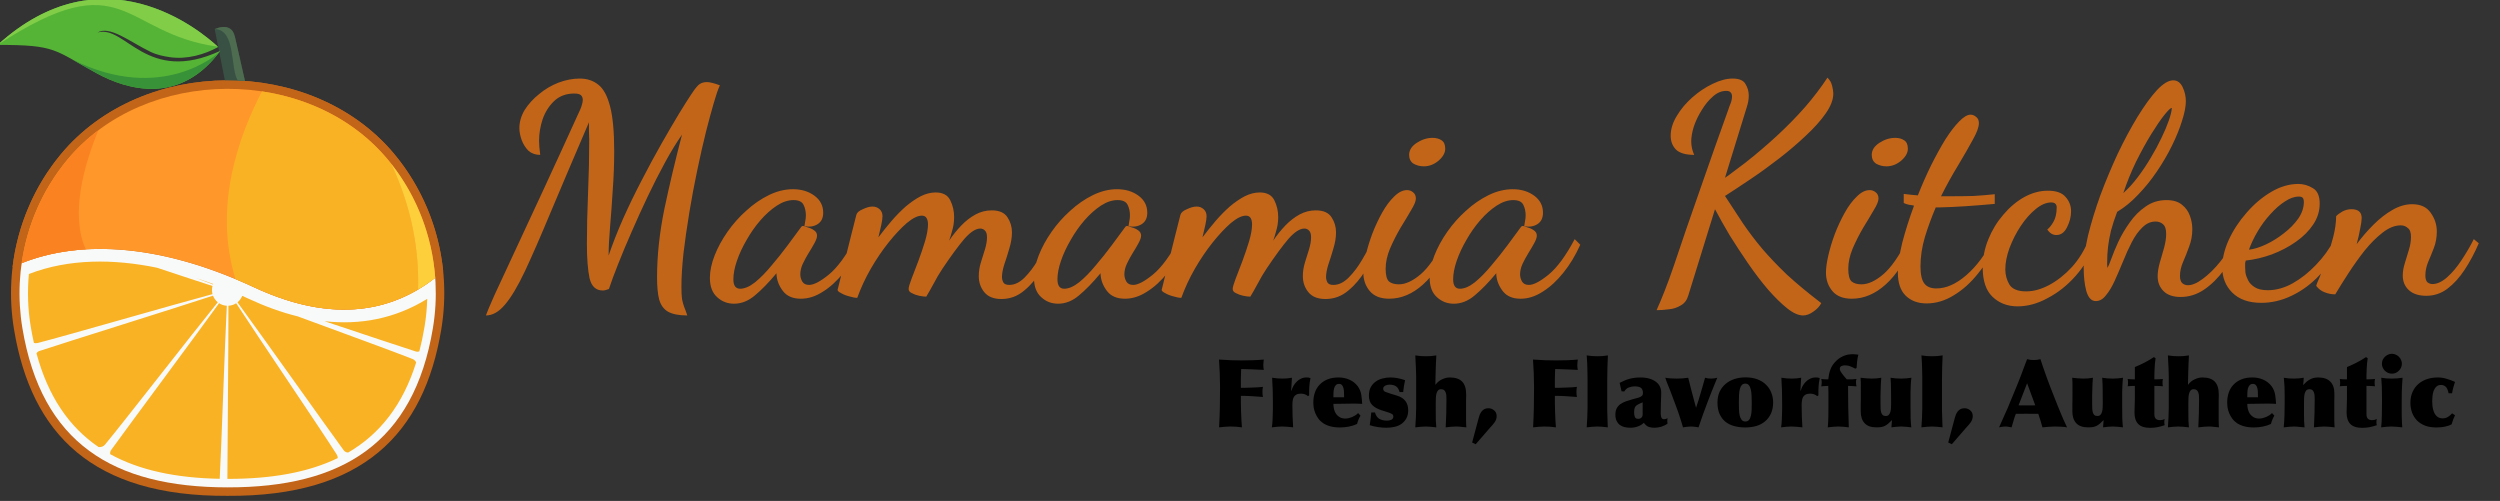 <?xml version="1.0" encoding="UTF-8"?>
<svg width="349.36" height="70" version="1.1" viewBox="0 0 349.36 70" xmlns="http://www.w3.org/2000/svg">
 <rect x="0" y="0" width="349.36" height="70" fill="#333333" stroke="none"/>
 <g transform="matrix(.057 0 0 .057 -42.693 -16.886)">
  <g transform="matrix(.406 0 0 .406 473.82 93.315)" fill-rule="evenodd">
   <path d="m2053.7 3494c812.72 4.465 1183.9-371.92 1288.9-1005.6 65.609-396.11-52.051-782.02-287.13-1062-496.55-591.32-1519.7-587.82-2011.9 7.098-231.14 279.35-346.27 662.08-281.21 1054.9 104.95 633.66 476.15 1010 1288.9 1005.6h2.5" fill="#c26519"/>
   <path d="m2053.8 3442.8c689.9 0.703 1123-266.35 1238.3-962.78 60.18-363.32-38.59-738.18-275.83-1020.7-475.98-566.82-1461.4-563.54-1933.3 6.809-233.22 281.88-329.83 653.57-270.15 1013.9 115.38 696.58 549.05 962.07 1238.4 962.78h2.5" fill="#f8faf9"/>
   <path d="m1974.2 675.41 67.191 338.79c24.398 123.03 129.3 34.762 129.3 34.762l-74.078-326.29c-12.172-53.582-51.27-76.293-122.41-47.262" fill="#395144"/>
   <path d="m3353.9 2137.6c-26.832-267.12-133.86-515.17-298.5-711.23-496.55-591.32-1519.7-587.82-2011.9 7.098-156.29 188.89-259.52 425.06-289.89 679.63 309.15-146.84 804.18-183.29 1459 121.69 530.41 247.01 896.3 118.19 1141.2-97.191" fill="#c26519"/>
   <path d="m3305.9 2177.5c-19.059-261.47-118.17-513.93-289.65-718.14-475.98-566.82-1461.4-563.54-1933.3 6.809-148.8 179.85-241.98 396.26-274.45 622.95 311.45-125.81 786.79-141.77 1404.2 145.76 496.81 231.36 849.26 132.98 1093.2-57.379" fill="#ff972a"/>
   <path d="m1195.7 2005.6c-96.871-213.88-7.07-517.71 75.969-719.13-69.02 51.832-132.5 111.7-188.69 179.61-148.8 179.85-241.98 396.26-274.45 622.95 109.22-44.098 238.57-74.688 387.16-83.43" fill="#fa8221"/>
   <path d="m1995.3 783.9c-106.69-99.5-694.75-591.77-1331.9-12.777 356.24-0.832 339.83 30.418 598.56 171.33 186.3 101.47 503.26 192.64 745.83-135.49-447.63 207.02-572.09-159.98-741.15-110.67 73.488-44.57 197.97 57.812 320.14 116.54 39.391 18.941 78.559 26.473 115.69 32.051 104.6 15.723 212.16-16.891 292.81-60.98" fill="#55b436"/>
   <path d="m2259.4 1051.6c-138.65 268.11-294.93 691.61-160.05 1133.2 37.25 15.562 75 32.172 113.35 50.031 430.37 200.42 752.46 153.42 989.5 13.52 6.949-229.15-34.398-486.18-161.93-759.53-7.84-9.938-15.84-19.777-24.008-29.508-191.85-228.47-466.47-364.31-756.86-407.74" fill="#f9b224"/>
   <path d="m3040.3 1488.8c127.52 273.35 168.86 530.38 161.92 759.53 36.59-21.598 71.09-45.449 103.71-70.898-18.148-249.01-108.91-489.85-265.63-688.63" fill="#fdcf3b"/>
   <path d="m1974.2 675.41c129.77 2.609 92.398 235.89 139.7 310.99 14.402 0.602 28.781 1.422 43.141 2.441l-60.43-266.17c-12.172-53.582-51.27-76.293-122.41-47.262" fill="#4e6c50"/>
   <path d="m663.42 771.12c772.95-506.23 746.08-69.551 1329.5 10.539-112.84-104.37-696.98-585.32-1329.5-10.539" fill="#82cd48"/>
   <path d="m2001.7 815.04c-6.82 6.289-345.03 314.59-885.05 45.191 38.84 22.02 84.461 49.09 145.3 82.219 176.41 96.082 469.97 182.93 706.6-86.711 19.402-23.887 31.613-38.887 33.152-40.699" fill="#389238"/>
   <path d="m898.04 2633.3c70.566 261.68 197.36 445.13 374.86 565.96 15.871 1.746 29.352-2.84 39.531-15.148 111.98-135.33 524.56-666.43 680.43-858.98-12.828-10.41-22.879-24.109-28.879-39.809-235.19 77.398-877.87 277.67-1047.8 333.82-8.02 2.648-14.008 7.469-18.156 14.156zm1739.1-193.91c228.52 76.289 458.18 153.19 550.58 182.7 7.773 2.481 15.184 2.219 22.242-0.48 12.379-47.441 22.93-97.402 31.641-149.98 9.207-55.59 14.527-111.46 16.059-167.22-196.52 121.36-407.05 158.65-620.52 134.98zm-776.91-260.97c39.73 14.852 74.91 28.121 103.81 39.211 0.391-1 0.793-2 1.211-2.988-34.531-12.742-69.57-24.852-105.02-36.223zm-954.62 392.63c170.14-43.656 816.06-230.82 1055.4-294.99-2.09-7.809-3.199-16.012-3.199-24.48 0-8.551 1.141-16.828 3.262-24.699-78.172-25.07-200.52-65.551-335.37-110.44-260.56-53.559-530.48-55.82-773.43 37.902-9.965 104.95-6.469 211.64 11.031 317.29 5.648 34.121 12.082 67.141 19.281 99.07 7.168 2.258 14.855 2.461 23.066 0.348zm1206.2-245.78c146.29 199.75 535.37 749.12 641.28 893.37 6.649 9.055 15.828 13.504 27.039 13.996 191.45-111.74 330.27-287.69 410.66-544.21-4.5-9.691-11.98-16.93-22.828-21.223-108.54-43-424.42-158.26-691.98-256.79-98.91-24.359-197.85-60.461-295.73-106.04-13.121-6.121-26.379-12.16-39.742-18.148-6.059 15.387-16.039 28.816-28.699 39.039zm-54.66 20.848c0.859 227.06-5.918 812-6.348 1045.5h2.957c260.02 0.266 482.62-37.688 663.66-125.55 0.019-7.68-2.168-15.207-6.809-22.52-94.102-148.32-471.7-704.8-606.67-912.55-13.578 8.84-29.59 14.289-46.789 15.129zm-56.48-15.258c-144.77 200.86-547.02 740.65-651.48 885.95-5.66 7.883-7.469 16.504-5.93 25.68 178.17 98.387 400.14 143.67 661.36 148.65 11.598-228.06 30.887-816.98 42.797-1045-17.199-0.891-33.188-6.379-46.75-15.25" fill="#f9b224"/>
  </g>
  <path d="m1940.3 1069.6q3.598-10.795 20.87-49.657 17.992-38.142 47.498-102.19 30.226-64.77 71.247-153.29t91.398-199.35q2.879-5.757 4.318-12.234 2.159-6.477 2.159-11.515 0-7.197-4.318-11.515t-16.552-4.318q-30.226 0-49.657 18.711-18.711 17.992-28.067 44.62-8.636 26.628-8.636 52.536 0 6.477 0.72 15.113 0.72 8.636 2.159 19.431-17.272 0-28.787-10.075-10.795-10.795-16.552-25.908-5.757-15.833-5.757-29.506 0-23.029 12.954-44.62 13.674-21.59 35.264-38.862 21.59-17.992 47.498-28.067 26.628-10.075 52.536-10.075 26.628 0 45.339 15.113 18.711 14.393 28.787 53.256 10.075 38.143 10.075 110.11 0 46.779-3.598 94.996-2.879 47.498-6.477 89.239-3.598 41.741-3.598 71.247 14.393-42.461 35.264-89.959 21.59-48.218 46.059-94.996 24.469-47.498 48.218-89.239 23.749-41.741 42.46-72.687 19.431-31.665 29.506-46.779 10.075-15.833 17.992-23.749t21.59-7.916q10.075 0 31.666 7.916-6.477 13.674-15.113 43.9-8.636 29.506-18.711 69.088-10.795 43.18-21.59 94.996-10.795 51.097-19.431 103.63t-14.393 100.03q-5.038 46.779-5.038 82.762 0 18.711 1.439 29.506 2.159 10.795 5.038 18.712 3.598 8.636 7.916 21.59-30.946 0-47.498-9.356-15.833-9.356-21.59-30.226-5.038-20.151-5.038-53.975 0-79.883 17.992-167.68 18.711-88.519 43.18-182.08-20.151 28.787-41.741 68.369t-42.46 83.482q-20.87 43.9-39.582 87.08-18.711 42.461-33.105 79.164-14.393 35.984-22.31 60.452-6.477 2.159-9.356 2.879-2.159 0.72-5.757 0.72-25.188 0-32.385-30.226-6.477-30.946-6.477-84.201 0-28.067 0.72-59.733 0.72-32.385 2.159-65.49 1.439-33.824 2.159-66.929 0.72-33.105 0.72-63.331 0-10.795-0.72-21.59 0-10.795 0-20.87-54.695 127.38-92.838 218.06-37.423 89.959-64.051 146.81-26.628 56.134-48.938 82.042-22.31 26.628-46.779 26.628zm608.12-28.787q-23.749 0-41.021-15.833-17.992-15.833-17.992-47.498 0-25.188 11.515-54.695t31.666-58.293q20.151-28.787 46.059-51.816 25.908-23.749 55.415-38.143 29.506-14.393 59.013-14.393 30.946 0 52.536 15.833t21.59 41.741q0 19.431-13.674 28.067-13.674 8.636-32.385 5.038 1.439-6.477 2.159-12.954 1.439-6.477 1.439-13.674 0-14.393-5.757-25.908-5.757-11.515-24.469-11.515-20.151 0-41.021 13.674-20.87 13.674-40.302 35.984-18.711 21.59-33.824 48.218-15.113 25.908-23.749 51.097-8.636 25.188-8.636 45.339 0 23.029 16.552 23.029t36.703-15.833q20.151-16.552 40.302-41.021 20.87-24.469 39.582-49.657 18.712-25.908 32.385-43.9 2.159-3.598 5.757-3.598 2.879 0.72 10.795 3.598 8.636 2.159 15.833 7.197t7.197 12.954q0 7.197-6.477 18.711-5.757 10.795-14.393 24.469-7.916 12.954-14.393 26.628-5.757 12.954-5.757 25.188 0 9.356 5.038 17.992 5.038 7.916 16.552 7.916 17.272 0 48.218-25.188 31.666-25.908 64.051-87.08l13.674 13.674q-17.272 38.862-41.741 69.088-23.749 29.506-50.377 46.059-26.628 17.272-53.975 17.272-29.506 0-43.9-18.711-14.393-18.711-15.833-40.302 0-1.439 0-2.159t0-1.439q-28.787 34.544-53.256 54.695-23.749 20.151-51.097 20.151zm655.62-11.515q-28.067 0-41.741-16.552-13.674-16.552-13.674-39.582 0-16.552 5.038-33.105t10.075-32.385q5.038-16.552 5.038-29.506 0-12.234-5.038-16.552-4.318-5.038-11.515-5.038-16.552 0-38.862 25.188-21.59 25.188-53.975 73.406-11.515 17.272-21.59 36.703-10.075 18.711-17.992 31.665-6.477 0-17.272-2.159-10.075-2.159-17.992-6.477-7.916-3.598-7.916-10.075 0-6.477 7.197-25.188t16.552-43.18q9.356-25.188 16.552-48.938 7.197-24.469 7.197-41.021 0-10.075-3.598-15.833-3.598-5.757-11.515-5.757-15.113 0-36.703 17.992-20.87 17.992-44.62 47.498-23.029 28.787-43.9 64.77-20.151 35.264-33.105 71.247-7.916 0-19.431-3.598-11.515-2.879-20.151-7.916-8.636-4.318-8.636-7.916 0-0.72 5.038-20.151 5.038-20.151 12.234-49.657t15.113-60.452 13.674-53.975q2.159-7.916 15.833-13.674 13.674-6.477 23.749-6.477t17.272 6.477 7.197 17.272q0 7.197-2.879 20.87t-7.197 30.946q15.113-20.151 31.666-39.582 17.272-20.151 35.264-35.984 18.711-15.833 36.703-25.188 18.711-9.356 36.703-9.356 26.628 0 35.984 19.431 9.356 18.711 9.356 41.021 0 9.356-1.439 18.711-1.439 8.636-4.318 17.992-2.159 8.636-6.477 20.87 13.674-20.151 29.506-36.703 16.552-17.272 35.264-27.347 18.712-10.075 39.582-10.075 28.067 0 38.862 17.272 10.795 16.552 10.795 36.703 0 18.711-6.477 39.582-5.757 20.151-12.234 38.862-5.757 17.992-5.757 30.946 0 7.197 3.598 13.674 3.598 5.757 14.393 5.757 19.431 0 37.423-17.992 17.992-17.992 33.105-43.9 15.833-26.628 26.628-50.377l12.234 15.113q-11.515 29.506-30.226 60.452-17.992 30.226-42.46 50.377-24.469 20.87-56.134 20.87zm138.9 11.515q-23.749 0-41.021-15.833-17.992-15.833-17.992-47.498 0-25.188 11.515-54.695 11.515-29.506 31.665-58.293 20.151-28.787 46.059-51.816 25.908-23.749 55.415-38.143t59.013-14.393q30.946 0 52.536 15.833 21.59 15.833 21.59 41.741 0 19.431-13.674 28.067t-32.385 5.038q1.439-6.477 2.159-12.954 1.439-6.477 1.439-13.674 0-14.393-5.757-25.908-5.757-11.515-24.469-11.515-20.151 0-41.021 13.674t-40.302 35.984q-18.711 21.59-33.824 48.218-15.113 25.908-23.749 51.097-8.636 25.188-8.636 45.339 0 23.029 16.552 23.029 16.552 0 36.703-15.833 20.151-16.552 40.302-41.021 20.87-24.469 39.582-49.657 18.711-25.908 32.385-43.9 2.159-3.598 5.757-3.598 2.879 0.72 10.795 3.598 8.636 2.159 15.833 7.197t7.197 12.954q0 7.197-6.477 18.711-5.757 10.795-14.393 24.469-7.916 12.954-14.393 26.628-5.757 12.954-5.757 25.188 0 9.356 5.038 17.992 5.038 7.916 16.552 7.916 17.272 0 48.218-25.188 31.666-25.908 64.051-87.08l13.674 13.674q-17.272 38.862-41.741 69.088-23.749 29.506-50.377 46.059-26.628 17.272-53.975 17.272-29.506 0-43.9-18.711-14.393-18.711-15.833-40.302 0-1.439 0-2.159t0-1.439q-28.787 34.544-53.256 54.695-23.749 20.151-51.096 20.151zm655.62-11.515q-28.067 0-41.741-16.552-13.674-16.552-13.674-39.582 0-16.552 5.038-33.105 5.038-16.552 10.075-32.385 5.038-16.552 5.038-29.506 0-12.234-5.038-16.552-4.318-5.038-11.515-5.038-16.552 0-38.862 25.188-21.59 25.188-53.975 73.406-11.515 17.272-21.59 36.703-10.075 18.711-17.992 31.665-6.477 0-17.272-2.159-10.075-2.159-17.992-6.477-7.916-3.598-7.916-10.075 0-6.477 7.197-25.188t16.552-43.18q9.356-25.188 16.552-48.938 7.197-24.469 7.197-41.021 0-10.075-3.598-15.833-3.598-5.757-11.515-5.757-15.113 0-36.703 17.992-20.87 17.992-44.62 47.498-23.03 28.787-43.9 64.77-20.151 35.264-33.105 71.247-7.916 0-19.431-3.598-11.515-2.879-20.151-7.916-8.636-4.318-8.636-7.916 0-0.72 5.038-20.151 5.038-20.151 12.234-49.657t15.113-60.452q7.916-30.946 13.674-53.975 2.159-7.916 15.833-13.674 13.674-6.477 23.749-6.477t17.272 6.477 7.197 17.272q0 7.197-2.879 20.87t-7.197 30.946q15.113-20.151 31.666-39.582 17.272-20.151 35.264-35.984 18.712-15.833 36.703-25.188 18.711-9.356 36.703-9.356 26.628 0 35.984 19.431 9.356 18.711 9.356 41.021 0 9.356-1.439 18.711-1.439 8.636-4.318 17.992-2.159 8.636-6.477 20.87 13.674-20.151 29.506-36.703 16.552-17.272 35.264-27.347t39.582-10.075q28.067 0 38.862 17.272 10.795 16.552 10.795 36.703 0 18.711-6.477 39.582-5.757 20.151-12.234 38.862-5.757 17.992-5.757 30.946 0 7.197 3.598 13.674 3.598 5.757 14.393 5.757 19.431 0 37.423-17.992 17.992-17.992 33.105-43.9 15.833-26.628 26.628-50.377l12.234 15.113q-11.515 29.506-30.226 60.452-17.992 30.226-42.46 50.377-24.469 20.87-56.134 20.87zm156.17-0.72q-31.666 0-47.498-18.711-15.833-18.711-15.833-45.339 0-16.552 5.757-41.741 5.757-25.188 15.833-52.536 10.795-28.067 24.469-52.536t29.506-39.582q15.833-15.833 31.665-15.833 8.636 0 15.113 5.757 6.477 5.038 6.477 15.113 0 9.356-11.515 28.067-10.795 18.711-25.908 43.18-14.393 24.469-25.908 51.097-10.795 25.908-10.795 49.657 0 23.029 7.916 30.946 8.636 7.197 24.469 7.197 24.469 0 53.256-24.469t59.733-85.641l10.795 11.515q-25.188 63.331-64.051 98.595-38.862 35.264-83.482 35.264zm84.921-324.57q-13.674 0-25.188-6.477-10.795-7.197-10.795-21.59 0-17.272 18.712-29.506 18.711-12.234 38.862-12.234 12.954 0 21.59 5.757 9.356 5.757 9.356 20.87t-16.552 29.506q-16.552 13.674-35.984 13.674zm73.406 336.81q-23.749 0-41.021-15.833-17.992-15.833-17.992-47.498 0-25.188 11.515-54.695t31.666-58.293q20.151-28.787 46.059-51.816 25.908-23.749 55.414-38.143 29.506-14.393 59.013-14.393 30.946 0 52.536 15.833t21.59 41.741q0 19.431-13.674 28.067-13.674 8.636-32.385 5.038 1.439-6.477 2.159-12.954 1.439-6.477 1.439-13.674 0-14.393-5.757-25.908t-24.469-11.515q-20.151 0-41.021 13.674-20.87 13.674-40.302 35.984-18.711 21.59-33.824 48.218-15.113 25.908-23.749 51.097-8.636 25.188-8.636 45.339 0 23.029 16.552 23.029t36.703-15.833q20.151-16.552 40.302-41.021 20.87-24.469 39.582-49.657 18.711-25.908 32.385-43.9 2.159-3.598 5.757-3.598 2.879 0.72 10.795 3.598 8.636 2.159 15.833 7.197t7.197 12.954q0 7.197-6.477 18.711-5.757 10.795-14.393 24.469-7.916 12.954-14.393 26.628-5.757 12.954-5.757 25.188 0 9.356 5.038 17.992 5.038 7.916 16.552 7.916 17.272 0 48.218-25.188 31.666-25.908 64.051-87.08l13.674 13.674q-17.272 38.862-41.741 69.088-23.749 29.506-50.377 46.059-26.628 17.272-53.975 17.272-29.506 0-43.9-18.711-14.393-18.711-15.833-40.302 0-1.439 0-2.159t0-1.439q-28.787 34.544-53.256 54.695-23.749 20.151-51.097 20.151zm856.41 28.787q-17.272 0-39.582-17.992-21.59-17.272-46.779-46.059-24.469-28.787-48.218-63.331t-45.339-69.088q-20.87-35.264-35.984-64.051l-65.49 211.58q-5.038 17.272-18.712 24.469-12.954 7.916-28.787 9.356-15.833 2.159-30.226 2.159 10.075-22.31 20.151-48.218 10.075-25.188 22.31-61.172t29.506-87.08q17.992-51.097 43.18-123.78 25.188-72.687 61.172-172.72 1.439-5.038 5.038-13.674 3.598-9.356 3.598-17.272 0-6.477-3.598-10.075-2.879-3.598-10.795-3.598-17.272 0-32.385 13.674-15.113 12.954-27.347 33.105-12.234 19.431-19.431 40.302-6.477 20.87-6.477 36.703 0 16.552 7.197 33.105-30.946 0-44.62-12.954-12.954-13.674-12.954-33.824 0-24.469 15.113-48.938 15.113-25.188 38.142-45.339 23.749-20.87 49.657-33.105 26.628-12.954 48.938-12.954 24.469 0 31.666 13.674 7.916 12.954 7.916 28.067 0 7.916-1.439 15.113-1.439 7.197-3.598 13.674l-53.256 172.72q7.916-5.038 17.992-12.954 10.795-7.916 31.665-23.749 40.302-31.665 77.724-66.21 37.423-34.544 69.088-70.528 31.666-36.703 54.695-71.967 8.636 7.916 11.515 20.151 2.879 11.515 2.879 18.711 0 22.31-18.711 48.938-17.992 25.908-48.218 53.975-29.506 28.067-64.77 55.415-35.264 27.347-70.528 51.097-35.264 23.749-63.331 41.741 23.03 35.264 43.9 66.929 21.59 31.665 47.498 62.611 25.908 30.226 60.452 63.331 35.264 32.385 84.201 69.808-6.477 12.234-19.431 20.87-12.954 9.356-25.188 9.356zm119.46-41.021q-31.666 0-47.498-18.711-15.833-18.711-15.833-45.339 0-16.552 5.757-41.741 5.757-25.188 15.833-52.536 10.795-28.067 24.469-52.536 13.674-24.469 29.506-39.582 15.833-15.833 31.666-15.833 8.636 0 15.113 5.757 6.477 5.038 6.477 15.113 0 9.356-11.515 28.067-10.795 18.711-25.908 43.18-14.393 24.469-25.908 51.097-10.795 25.908-10.795 49.657 0 23.029 7.916 30.946 8.636 7.197 24.469 7.197 24.469 0 53.256-24.469t59.733-85.641l10.795 11.515q-25.188 63.331-64.051 98.595-38.862 35.264-83.482 35.264zm84.921-324.57q-13.674 0-25.188-6.477-10.795-7.197-10.795-21.59 0-17.272 18.711-29.506t38.862-12.234q12.954 0 21.59 5.757 9.356 5.757 9.356 20.87t-16.552 29.506q-16.552 13.674-35.984 13.674zm98.594 336.09q-31.666 0-51.097-18.711t-19.431-56.854q0-29.506 10.795-73.406 11.515-43.9 28.787-90.678-5.038-1.439-12.234-2.159-6.477-1.439-12.954-4.318v-22.31q11.515 1.439 18.712 2.159 7.916 0.72 15.833 1.439 15.113-38.143 32.385-73.406 17.992-35.984 35.264-64.051 17.992-28.067 33.824-43.9 15.833-16.552 28.067-16.552 7.197 0 13.674 5.757 6.477 5.038 6.477 15.113 0 14.393-15.113 41.021-14.393 26.628-35.984 62.611-21.59 35.264-41.741 75.565 5.757 0 11.515 0 5.757 0 10.795 0 31.666 0 56.854-0.72 25.908-1.439 52.536-4.318v23.749q-39.582 3.598-72.687 5.757-33.105 2.159-63.331 2.879-2.159 0-4.318 0t-4.318 0q-15.113 35.264-26.628 72.687-10.795 36.703-10.795 71.967 0 29.506 9.356 41.741 9.356 12.234 29.506 12.234 35.984 0 73.406-32.385 38.143-33.105 66.21-89.239l10.075 7.197q-18.712 42.461-46.779 77.005-27.347 34.544-59.733 53.975-32.385 20.151-66.929 20.151zm223.1 7.197q-37.423 0-61.892-23.749-23.749-23.03-23.749-71.247 0-35.264 13.674-69.088 13.674-33.824 36.703-60.452 23.03-27.347 51.097-43.18 28.787-15.833 58.293-15.833 30.226 0 43.18 15.113 13.674 15.113 13.674 35.264t-10.075 39.582q-9.356 18.711-25.908 18.711-13.674 0-22.31-13.674 7.197-5.038 15.113-18.711t7.916-35.264q0-5.757-2.879-8.636-2.879-3.598-10.795-3.598-17.992 0-38.143 16.552-19.431 15.833-36.703 41.741-16.552 25.188-27.348 53.975-10.075 28.067-10.075 51.816 0 20.151 10.075 37.423 10.795 16.552 41.021 16.552 27.348 0 56.854-15.833 29.506-15.833 55.415-43.9 25.908-28.787 41.741-68.369l14.393 12.954q-17.272 43.9-48.218 78.444-30.226 33.824-67.649 53.256-36.703 20.151-73.406 20.151zm191.43-12.954q-15.833 0-23.029-24.469-6.477-24.469-6.477-56.854 0-33.105 10.795-79.883 11.515-46.779 30.226-98.595 19.431-51.816 42.46-101.47 23.749-49.657 48.218-89.959 25.188-41.021 47.498-65.49 23.029-24.469 40.302-24.469 15.113 0 23.03 16.552 7.916 16.552 7.916 34.544 0 19.431-9.356 48.218-8.636 28.067-24.469 60.452-15.833 32.385-37.423 64.051-20.87 30.946-46.059 56.854-24.469 25.908-51.097 41.741-9.356 24.469-15.113 46.059-5.038 20.87-7.197 39.582t-2.159 36.703q0 3.598 0 7.916 0.72 3.598 0.72 7.197 2.879-4.318 9.356-22.31 6.477-17.992 17.272-41.741 11.515-24.469 28.067-47.498 16.552-23.749 38.862-38.862 22.31-15.833 51.097-15.833 24.469 0 38.142 11.515 13.674 10.795 19.431 27.347 5.757 15.833 5.757 32.385 0 23.029-7.916 43.18-7.197 20.151-15.113 38.143-7.197 17.272-7.197 33.105 0 12.954 5.757 17.992 5.757 5.038 13.674 5.038 15.833 0 36.703-15.833 21.59-15.833 42.46-41.741 21.59-26.628 36.703-58.293l11.515 12.234q-16.552 35.984-38.862 66.21t-48.938 48.218q-26.628 17.992-57.574 17.992-27.348 0-41.741-14.393-14.393-14.393-14.393-35.984 0-15.113 5.038-33.105 5.757-18.711 10.795-37.423 5.038-18.711 5.038-33.824 0-17.272-7.916-23.749-7.197-6.477-17.992-6.477-17.992 0-32.385 14.393-14.393 13.674-25.908 35.984-11.515 22.31-21.59 47.498-10.075 24.469-20.151 46.779-10.075 22.31-21.59 35.983-10.795 14.393-25.188 14.393zm67.649-264.84q18.711-16.552 35.984-39.582t31.666-47.498q15.113-25.188 25.908-48.218 11.515-23.749 17.992-42.461 6.477-18.711 7.197-28.787 0-0.72 0-0.72 0-0.72 0-1.439-4.318 0-18.712 17.992-13.674 17.272-32.385 47.498-17.992 29.506-36.703 66.929-17.992 37.423-30.946 76.285zm338.24 269.16q-46.059 0-71.247-25.188-24.469-24.469-24.469-61.892 0-31.665 15.833-66.929 16.552-35.984 43.9-66.929 27.347-31.665 60.452-51.097 33.105-19.431 66.21-19.431 18.711 0 35.264 10.075 17.272 9.356 17.272 38.143 0 27.347-15.833 51.097-15.833 23.749-42.461 42.461t-59.013 30.946q-31.666 11.515-64.051 15.113-0.72 2.879-1.439 6.477 0 2.879 0 10.075 0 3.598 0.72 12.954 1.439 8.636 6.477 18.711t16.552 17.272q11.515 7.197 31.666 7.197 30.226 0 60.452-16.552 30.946-17.272 57.574-45.339 27.348-28.067 45.339-62.611l14.393 11.515q-19.431 43.18-50.377 75.565-30.226 32.385-67.649 50.377-36.703 17.992-75.565 17.992zm-30.226-130.26q18.712-2.159 41.741-12.954t43.9-27.347q21.59-16.552 35.264-35.984 13.674-20.151 13.674-40.302 0-7.916-2.879-10.795-2.879-2.879-9.356-2.879-16.552 0-34.544 12.234-17.992 11.515-35.264 30.946-17.272 18.711-30.946 41.741-13.674 23.029-21.59 45.339zm434.68 112.99q-28.067 0-43.18-14.393-14.393-13.674-14.393-35.264 0-14.393 5.038-30.226 5.038-16.552 10.075-33.105 5.038-16.552 5.038-31.665 0-15.833-7.916-21.59-7.197-6.477-17.272-6.477-21.59 0-44.62 17.992-22.31 17.272-43.9 43.9-20.87 26.628-39.582 55.415t-32.385 51.816q-13.674 0-25.908-5.038-12.234-4.318-20.87-15.833 0.72-3.598 8.636-21.59 7.197-18.711 16.552-43.9 9.356-25.908 16.552-53.975t7.197-51.097q5.038-5.757 15.113-11.515 10.795-5.757 22.31-5.757 25.188 0 25.188 21.59 0 8.636-3.598 25.908-2.879 16.552-8.636 38.143 18.711-25.188 41.021-47.498 22.31-22.31 46.059-35.984 24.469-14.393 48.938-14.393 30.946 0 45.339 20.87 15.113 20.87 15.113 46.059 0 21.59-7.197 40.302t-14.393 35.264q-6.477 16.552-6.477 32.385 0 11.515 5.038 16.552 5.757 4.318 12.234 4.318 17.272 0 35.984-16.552 18.712-16.552 35.264-41.741 17.272-25.908 30.226-51.816l12.234 10.075q-15.113 35.264-34.544 64.77-18.711 28.787-42.46 46.779-23.029 17.272-51.816 17.272z" fill="#c26519" stroke-width="3.167" aria-label="Mamamia Kitchen"/>
  <path d="m3819.3 1267.6q-6.965-0.464-14.161-0.697-6.965-0.232-13.929-0.232 0 6.965 0 17.411 0.232 10.447 0.464 21.59 0.464 10.911 0.929 21.358 0.464 10.215 1.161 16.947-14.161-2.089-28.554-2.089-6.732 0-13.697 0.696-6.965 0.464-13.697 1.393 1.393-25.072 1.857-49.216 0.464-24.376 0.464-49.448 0-16.947-0.697-33.662-0.696-16.947-1.857-33.894 15.322 1.161 29.715 1.625 14.626 0.464 27.162 0.464t26.465-0.464 26.465-1.625q-0.232 3.25-0.697 6.5-0.464 3.018-0.464 6.268t0.232 6.268q0.464 3.018 0.929 6.268-7.661-0.464-16.018-0.697-8.357-0.464-16.018-0.696-7.661-0.464-13.929-0.464-6.268-0.232-9.518-0.232-0.464 11.84-0.696 22.983 0 11.143 0 22.983 2.786 0 9.982 0 7.197-0.232 15.554-0.464 8.589-0.232 16.483-0.696t12.072-1.161q-0.464 2.554-0.929 6.036-0.232 3.482-0.232 6.5 0 2.786 0.232 6.268 0.464 3.482 0.929 6.036l-26.001-1.857zm96.11-13.697q1.393-5.572 4.411-11.143 3.25-5.804 7.893-10.447 4.643-4.875 10.679-7.661 6.268-3.018 13.465-3.018 3.018 0 5.107 0.232 2.089 0.232 4.875 1.393-1.161 5.804-1.857 10.679-0.464 4.643-0.929 9.286-0.232 4.643-0.464 9.982 0 5.339 0 12.536l-3.018 1.625q-3.946-3.482-8.125-4.643-3.947-1.393-9.054-1.393-6.965 0-11.143 2.321-4.179 2.089-6.268 6.036-2.089 3.714-2.786 8.822-0.697 5.107-0.697 10.911 0 13.929 0.464 27.394 0.464 13.232 1.393 27.162-6.732-0.929-13.697-1.393-6.732-0.696-13.465-0.696-6.268 0-12.536 0.696-6.268 0.697-12.536 1.393 1.393-8.357 1.857-20.429 0.696-12.072 0.696-23.679v-15.09q0-11.608-0.232-19.268 0-7.893-0.232-14.393-0.232-6.5-0.696-13-0.232-6.5-0.697-15.786 7.197 1.161 13.233 1.625t12.304 0.464q6.036 0 11.375-0.464 5.572-0.464 11.608-1.625l-1.857 31.572zm169 61.288q-1.625 3.018-2.786 5.34-1.161 2.321-2.089 4.643t-1.857 4.875q-0.697 2.321-1.625 5.572-9.286 4.411-20.197 6.5-10.911 2.089-21.358 2.089-13.697 0-23.912-2.786t-17.643-7.661q-7.197-4.875-11.84-11.375t-7.429-13.233q-2.786-6.965-3.947-13.697-0.929-6.965-0.929-12.768 0-12.536 3.714-23.679t11.375-19.268q7.661-8.357 19.268-13.233 11.608-4.875 27.626-4.875 13.929 0 26.233 5.339 12.536 5.34 20.894 16.483 6.965 9.982 8.59 21.358 1.625 11.143 2.089 21.59-4.643-0.232-9.982-0.464-5.34-0.232-10.447-0.232-25.072 0-50.144 0.696 0 6.965 1.625 13.465 1.625 6.268 5.107 11.375 3.714 5.107 9.286 8.125 5.572 3.018 13.232 3.018 3.714 0 8.125-0.929 4.411-1.161 8.589-2.786 4.179-1.857 7.893-4.179 3.947-2.554 6.732-5.572zm-40.162-45.037q0-5.572-0.232-11.375 0-5.804-1.161-10.447-1.161-4.875-3.714-7.893-2.554-3.018-7.429-3.018-5.107 0-7.893 3.25-2.786 3.018-4.179 7.893-1.161 4.643-1.393 10.447-0.232 5.804-0.232 11.143zm75.681 37.376q3.25 11.143 10.679 15.554 7.661 4.411 19.036 4.411 2.321 0 4.875-0.464 2.786-0.464 5.107-1.393 2.321-1.161 3.714-3.018 1.625-2.089 1.625-4.875 0-4.411-3.018-6.268-2.786-2.089-10.215-4.411l-16.715-5.34q-13.697-4.411-21.822-12.536-8.125-8.125-8.125-23.215 0-11.84 4.411-20.197 4.411-8.357 11.84-13.697 7.429-5.572 16.947-7.893 9.518-2.554 19.501-2.554 8.822 0 18.34 1.857 9.518 1.857 17.643 4.875-1.625 7.197-2.786 14.393-1.161 7.197-1.857 14.626h-8.822q-2.554-9.75-8.589-13.929-5.804-4.179-16.25-4.179-2.089 0-4.643 0.464-2.554 0.464-5.107 1.625-2.321 1.161-3.947 3.018-1.625 1.857-1.625 4.643 0 5.339 4.643 7.661 4.875 2.089 13.232 4.643l16.018 4.875q27.394 8.357 27.394 35.983 0 11.608-4.643 19.965-4.643 8.125-12.072 13.465-7.429 5.107-17.179 7.197-9.518 2.089-19.733 2.089-9.75 0-20.661-1.625-10.911-1.625-19.965-4.643 1.161-7.893 2.089-15.554 0.929-7.661 1.625-15.554h9.054zm100.99-84.27q0-7.197-0.232-13.465 0-6.5-0.464-13-0.232-6.5-0.697-13.465-0.232-7.197-0.696-15.786 6.5 1.161 13 1.625t13 0.464 12.768-0.464q6.5-0.464 12.768-1.625-0.464 9.054-0.929 19.501-0.232 10.215-0.697 20.197-0.232 9.982-0.464 18.34-0.232 8.357-0.232 13.465l0.464 0.232q6.732-9.054 16.25-13.233 9.518-4.411 18.34-4.411 20.894 0 30.644 10.215t9.75 30.644v6.965q0 3.946-0.232 8.357 0 4.179 0 8.589v19.268q0 4.643 0 9.982 0 5.107 0 10.215 0.232 5.107 0.232 9.982 0.232 4.643 0.464 8.125-4.875-0.464-11.608-1.161-6.5-0.929-13.697-0.929-6.036 0-12.768 0.696-6.5 0.697-12.536 1.393 0.929-17.411 1.393-34.126t0.464-34.126q0-4.643-0.232-9.054-0.232-4.411-1.625-8.125-1.161-3.714-3.946-5.804-2.554-2.321-7.429-2.321-4.875 0-7.661 3.25-2.554 3.018-3.714 7.893-1.161 4.875-1.393 11.143-0.232 6.268-0.232 12.536v20.894q0 13.465 0.232 22.054 0.464 8.59 1.161 15.786-6.732-0.929-13.233-1.393-6.268-0.696-13-0.696-6.268 0-12.768 0.696-6.268 0.697-12.536 1.393 0.696-11.143 1.393-23.215 0.696-12.072 0.696-23.911v-73.592zm153.22 97.967q1.161-4.411 2.786-8.589 1.857-4.411 4.643-7.893 2.786-3.482 6.732-5.572 4.179-2.089 9.75-2.089 8.125 0 14.161 5.34 6.036 5.107 6.036 13.929 0 8.125-4.875 15.09-4.875 6.732-11.608 13.697l-34.822 40.162-8.822-4.179zm214.97-53.627q-6.965-0.464-14.161-0.697-6.965-0.232-13.929-0.232 0 6.965 0 17.411 0.232 10.447 0.464 21.59 0.464 10.911 0.929 21.358 0.464 10.215 1.161 16.947-14.161-2.089-28.554-2.089-6.732 0-13.697 0.696-6.965 0.464-13.697 1.393 1.393-25.072 1.857-49.216 0.464-24.376 0.464-49.448 0-16.947-0.697-33.662-0.696-16.947-1.857-33.894 15.322 1.161 29.715 1.625 14.626 0.464 27.162 0.464t26.465-0.464 26.465-1.625q-0.232 3.25-0.697 6.5-0.464 3.018-0.464 6.268t0.232 6.268q0.464 3.018 0.929 6.268-7.661-0.464-16.018-0.697-8.357-0.464-16.018-0.696-7.661-0.464-13.929-0.464-6.268-0.232-9.518-0.232-0.464 11.84-0.696 22.983 0 11.143 0 22.983 2.786 0 9.982 0 7.197-0.232 15.554-0.464 8.589-0.232 16.483-0.696t12.072-1.161q-0.464 2.554-0.929 6.036-0.232 3.482-0.232 6.5 0 2.786 0.232 6.268 0.464 3.482 0.929 6.036l-26.001-1.857zm52.002-44.341q0-6.732-0.232-12.304 0-5.572-0.232-11.608 0-6.268-0.464-13.697t-1.161-18.108q6.5 1.161 13 1.625t13 0.464q6.732 0 13-0.464 6.5-0.464 13-1.625-0.464 13.929-1.161 29.483-0.464 15.322-0.464 31.34v57.805q0 7.197 0 15.322 0.232 7.893 0.464 15.786 0.232 7.893 0.464 14.858 0.232 6.965 0.464 11.84-6.268-0.929-12.768-1.393-6.268-0.696-12.768-0.696t-13.232 0.696q-6.5 0.697-13 1.393 0.696-11.143 1.393-23.215 0.696-12.072 0.696-23.911v-73.592zm114.22 84.735q0 6.036 1.857 10.679 2.089 4.411 7.893 4.411 5.34 0 8.125-3.018 3.018-3.018 3.018-7.661v-29.715q-6.732 2.554-10.911 4.875-4.179 2.089-6.5 4.875-2.089 2.786-2.786 6.5-0.697 3.482-0.697 9.054zm-45.966 5.107q0-9.286 3.018-15.322 3.25-6.268 8.822-10.447 5.804-4.179 13.465-6.965 7.893-2.786 16.947-5.339 8.125-2.089 13-3.482 5.107-1.625 7.661-3.25 2.786-1.625 3.714-3.714 0.929-2.089 0.929-5.339 0-4.875-1.625-7.893-1.393-3.25-4.179-4.875-2.786-1.857-6.5-2.321-3.714-0.696-7.893-0.696-7.661 0-14.625 2.786t-10.911 9.75l-6.732-0.464-4.643-20.661q12.536-6.732 24.376-9.982 12.072-3.25 26.465-3.25 13.233 0 22.751 3.018 9.75 3.018 16.018 8.125 6.268 4.875 9.286 11.608 3.018 6.732 3.018 14.161 0 4.411-0.232 10.679-0.232 6.036-0.464 12.536 0 6.268-0.232 12.304-0.232 5.804-0.232 9.982t0 7.893q0.232 3.482 0.929 6.268 0.929 2.786 2.554 4.411 1.625 1.393 4.643 1.393 4.179 0 8.59-2.554-0.232 1.857-0.464 3.482-0.232 1.625-0.232 3.482 0 1.625 0.232 3.25 0.232 1.393 0.464 3.018-6.5 4.875-15.322 7.661-8.822 2.554-16.25 2.554-5.804 0-9.982-0.929-4.179-0.696-7.197-2.321-3.018-1.857-5.34-4.179t-4.179-4.643q-6.268 6.036-15.09 9.054-8.59 3.018-17.411 3.018-7.893 0-14.858-1.625-6.732-1.625-11.84-5.572-4.875-3.947-7.661-9.982t-2.786-14.625zm197.79-17.179q3.482-10.447 6.268-19.268t5.107-17.179q2.554-8.589 5.107-17.411 2.554-9.054 5.572-19.733 3.714 0.929 7.197 1.625 3.714 0.464 7.661 0.464 7.429 0 15.09-2.089-12.768 30.644-24.144 60.591-11.375 29.715-21.822 61.055-4.643-0.929-9.054-1.393-4.411-0.696-9.054-0.696-5.107 0-9.982 0.696-4.875 0.464-9.982 1.393-1.625-5.572-3.25-10.911-1.625-5.572-3.482-11.143-5.339-16.947-11.608-33.198-6.268-16.25-12.304-32.965-3.25-8.357-6.732-16.715-3.482-8.357-6.036-16.715 6.268 1.161 13.697 1.625t14.161 0.464q6.965 0 13.929-0.464 7.197-0.464 14.393-1.625 3.947 16.018 7.893 31.34 3.947 15.322 8.357 31.34l3.018 10.911zm136.5-12.768q0-8.822-0.464-17.179-0.232-8.357-1.857-14.858-1.393-6.5-4.643-10.447-3.018-3.947-8.822-3.947-5.339 0-8.589 3.482-3.018 3.25-4.643 9.286-1.625 5.804-2.089 14.161-0.464 8.125-0.464 17.643 0 8.822 0.232 17.643 0.232 8.59 1.625 15.554 1.625 6.732 4.875 10.911t9.054 4.179q6.036 0 9.054-3.714 3.25-3.946 4.643-10.447 1.625-6.5 1.857-14.858 0.232-8.357 0.232-17.411zm-15.322-61.752q16.715 0 29.483 4.875 12.768 4.875 21.126 13.465 8.59 8.357 12.768 19.501 4.411 11.143 4.411 23.679 0 15.554-5.339 27.162-5.34 11.608-14.626 19.268-9.054 7.661-21.59 11.375-12.536 3.482-26.929 3.482-14.858 0-27.394-3.482-12.536-3.482-21.59-10.911-9.054-7.661-14.161-19.268-4.875-11.608-4.875-27.394 0-15.09 5.34-26.697 5.572-11.608 14.858-19.268 9.518-7.893 21.822-11.84 12.536-3.947 26.697-3.947zm135.58 32.501q1.393-5.572 4.411-11.143 3.25-5.804 7.893-10.447 4.643-4.875 10.679-7.661 6.268-3.018 13.465-3.018 3.018 0 5.107 0.232 2.089 0.232 4.875 1.393-1.161 5.804-1.857 10.679-0.464 4.643-0.929 9.286-0.232 4.643-0.464 9.982 0 5.339 0 12.536l-3.018 1.625q-3.946-3.482-8.125-4.643-3.947-1.393-9.054-1.393-6.965 0-11.143 2.321-4.179 2.089-6.268 6.036-2.089 3.714-2.786 8.822-0.697 5.107-0.697 10.911 0 13.929 0.464 27.394 0.464 13.232 1.393 27.162-6.732-0.929-13.697-1.393-6.732-0.696-13.465-0.696-6.268 0-12.536 0.696-6.268 0.697-12.536 1.393 1.393-8.357 1.857-20.429 0.696-12.072 0.696-23.679v-15.09q0-11.608-0.232-19.268 0-7.893-0.232-14.393-0.232-6.5-0.696-13-0.232-6.5-0.697-15.786 7.197 1.161 13.233 1.625t12.304 0.464q6.036 0 11.375-0.464 5.572-0.464 11.608-1.625l-1.857 31.572zm133.49-53.859q-5.804-3.25-11.84-5.572-6.036-2.554-13.929-2.554-3.946 0-8.125 1.857-3.947 1.857-3.947 6.732 0 2.554 1.625 5.804 1.857 3.25 4.411 6.732 2.554 3.482 5.572 6.965 3.018 3.482 5.572 6.268 6.036 0 11.84 0 5.804-0.232 11.84-0.929-0.464 1.857-0.929 3.714-0.232 1.857-0.232 4.179 0 5.107 1.161 10.215-5.339-0.464-10.447-0.697-4.875-0.464-10.215-0.464 0 26.001 0.464 51.073 0.464 24.84 1.393 50.609-5.572-0.929-12.304-1.393-6.732-0.696-14.161-0.696-6.268 0-12.536 0.696-6.268 0.697-12.536 1.393 1.161-12.536 1.393-26.233 0.232-13.697 0.232-26.001v-32.269q0-4.411-0.232-8.589 0-4.179-0.232-8.59-4.643 0-9.054 0.464-4.179 0.232-8.125 0.697 1.161-5.804 1.161-9.75 0-1.857-0.232-4.179-0.464-2.554-0.929-4.179 3.947 0.232 8.125 0.696 4.411 0.232 9.054 0.232 0.929-7.429 2.089-13.465 1.393-6.036 3.482-11.375 2.089-5.572 5.572-10.679 3.482-5.107 8.822-10.215 5.34-5.107 10.679-8.125 5.572-3.25 10.679-4.875 5.107-1.857 9.518-2.321 4.411-0.696 7.893-0.696 3.946 0 7.893 0.464 3.946 0.232 7.197 0.696-2.089 8.125-3.018 16.25-0.929 8.125-1.393 16.715l-3.25 1.393zm13.697 69.645q0-16.018 0-26.697 0.232-10.911-0.696-20.661 6.732 0.697 13.465 1.393 6.965 0.697 13.697 0.697 6.036 0 11.84-0.464 5.804-0.697 11.84-1.625-0.464 6.965-0.929 13-0.232 6.036-0.464 13.233-0.232 7.197-0.464 16.25 0 9.054 0 22.286 0 5.572 0.232 10.911 0.232 5.34 1.393 9.286 1.161 3.947 3.714 6.5 2.786 2.321 7.661 2.321 4.875 0 7.429-3.018 2.786-3.018 3.947-7.661 1.161-4.643 1.393-10.215 0.232-5.804 0.232-11.375 0-15.322-0.232-31.34 0-16.25-1.161-30.18 6.732 0.929 13 1.625 6.5 0.464 13.233 0.464 12.304 0 24.84-2.089-0.464 3.482-0.929 9.054-0.464 5.339-0.696 12.072-0.232 6.732-0.464 14.161 0 7.197 0 14.626v17.876q0 18.108 0.232 30.876 0.464 12.536 1.625 22.983-5.34-0.696-12.304-1.393-6.732-0.696-13-0.696-5.804 0-11.84 0.696-5.804 0.697-11.608 1.393 0.929-9.054 1.393-17.876-4.643 4.875-8.822 8.357-3.947 3.482-8.357 5.804-4.179 2.089-9.286 3.018-5.107 0.696-12.072 0.696-19.036 0-28.554-10.215-9.518-10.215-9.518-29.019 0-3.714 0-8.125 0-4.643 0-9.286 0.232-4.875 0.232-9.286 0-4.643 0-8.357zm150.67-46.43q0-6.732-0.232-12.304 0-5.572-0.232-11.608 0-6.268-0.464-13.697t-1.161-18.108q6.5 1.161 13 1.625t13 0.464q6.732 0 13-0.464 6.5-0.464 13-1.625-0.464 13.929-1.161 29.483-0.464 15.322-0.464 31.34v57.805q0 7.197 0 15.322 0.232 7.893 0.464 15.786 0.232 7.893 0.464 14.858 0.232 6.965 0.464 11.84-6.268-0.929-12.768-1.393-6.268-0.696-12.768-0.696t-13.232 0.696q-6.5 0.697-13 1.393 0.696-11.143 1.393-23.215 0.696-12.072 0.696-23.911v-73.592zm79.628 97.967q1.161-4.411 2.786-8.589 1.857-4.411 4.643-7.893 2.786-3.482 6.732-5.572 4.179-2.089 9.75-2.089 8.125 0 14.161 5.34 6.036 5.107 6.036 13.929 0 8.125-4.875 15.09-4.875 6.732-11.608 13.697l-34.822 40.162-8.822-4.179zm156.47-31.34q2.554 0.232 5.107 0.232 2.554 0 5.107 0h20.429q2.554 0 5.107 0 2.554 0 5.107-0.232l-19.965-54.091zm-17.179 54.091q-3.946-0.929-7.893-1.393-3.714-0.696-7.893-0.696-3.946 0-7.893 0.696-3.714 0.464-6.965 1.393l13.697-30.876q3.25-6.965 7.197-16.018 3.947-9.286 8.125-19.733 4.411-10.447 9.054-21.822 4.643-11.375 9.286-22.751 2.554-6.5 5.804-14.858 3.25-8.59 6.268-16.715 3.018-8.357 5.572-14.858 2.554-6.732 3.714-9.518 3.947 0.929 8.125 1.625 4.179 0.464 8.125 0.464 4.179 0 8.357-0.464 4.179-0.697 8.125-1.625 2.554 8.357 6.5 19.733 3.946 11.143 8.357 23.679 4.643 12.304 9.286 24.84 4.875 12.304 9.054 22.983 4.875 12.304 8.59 21.822 3.946 9.518 7.429 18.108 3.482 8.357 7.197 16.947 3.947 8.59 8.822 19.036-6.732-1.393-15.09-1.625-8.357-0.464-15.322-0.464-7.429 0-15.09 0.696-7.429 0.464-14.858 1.393-2.321-8.822-4.875-16.947-2.321-8.125-5.34-16.25-7.661 0-15.322 0-7.661-0.232-15.322-0.232-6.036 0-12.304 0.232-6.036 0-12.072 0-3.25 8.125-5.572 16.483t-4.875 16.715zm149.27-74.288q0-16.018 0-26.697 0.232-10.911-0.697-20.661 6.732 0.697 13.465 1.393 6.965 0.697 13.697 0.697 6.036 0 11.84-0.464 5.804-0.697 11.84-1.625-0.464 6.965-0.929 13-0.232 6.036-0.464 13.233-0.232 7.197-0.464 16.25 0 9.054 0 22.286 0 5.572 0.232 10.911 0.232 5.34 1.393 9.286 1.161 3.947 3.714 6.5 2.786 2.321 7.661 2.321 4.875 0 7.429-3.018 2.786-3.018 3.946-7.661 1.161-4.643 1.393-10.215 0.232-5.804 0.232-11.375 0-15.322-0.232-31.34 0-16.25-1.161-30.18 6.732 0.929 13 1.625 6.5 0.464 13.232 0.464 12.304 0 24.84-2.089-0.464 3.482-0.929 9.054-0.464 5.339-0.697 12.072-0.232 6.732-0.464 14.161 0 7.197 0 14.626v17.876q0 18.108 0.232 30.876 0.464 12.536 1.625 22.983-5.339-0.696-12.304-1.393-6.732-0.696-13-0.696-5.804 0-11.84 0.696-5.804 0.697-11.608 1.393 0.929-9.054 1.393-17.876-4.643 4.875-8.822 8.357-3.946 3.482-8.357 5.804-4.179 2.089-9.286 3.018-5.107 0.696-12.072 0.696-19.036 0-28.554-10.215-9.518-10.215-9.518-29.019 0-3.714 0-8.125 0-4.643 0-9.286 0.232-4.875 0.232-9.286 0-4.643 0-8.357zm200.81 42.484q0 14.161 13.929 14.161 3.018 0 5.804-0.696 2.786-0.929 5.572-2.089-0.929 3.482-0.929 7.197 0 2.554 0.232 4.411 0.232 1.625 0.696 3.482-8.589 3.018-17.643 4.875-8.822 1.625-17.876 1.625-20.197 0-29.483-9.518-9.054-9.518-9.054-27.858 0-8.357 0.464-17.179t0.464-17.411v-30.876q-4.643 0-9.286 0.232-4.411 0.232-8.357 0.696 0.232-1.625 0.696-3.946 0.232-2.554 0.232-4.875 0-2.089-0.232-4.643-0.232-2.554-0.696-4.411 3.018 0.464 8.357 0.696 5.339 0.232 9.286 0.232v-30.18q12.072-4.875 23.679-10.911 11.84-6.036 22.983-13.465l4.179 2.786q-0.929 5.34-1.625 12.768-0.464 7.429-0.929 14.858-0.232 7.429-0.464 13.929 0 6.5 0 10.215 5.804 0 10.911-0.232 5.34-0.232 9.982-0.696-0.929 3.946-0.929 9.054 0 2.321 0.232 4.643 0.464 2.321 0.697 4.179-5.34-0.464-10.447-0.696-5.107-0.232-10.447-0.232v69.877zm35.287-88.914q0-7.197-0.232-13.465 0-6.5-0.464-13-0.232-6.5-0.697-13.465-0.232-7.197-0.696-15.786 6.5 1.161 13 1.625t13 0.464 12.768-0.464q6.5-0.464 12.768-1.625-0.464 9.054-0.929 19.501-0.232 10.215-0.697 20.197-0.232 9.982-0.464 18.34-0.232 8.357-0.232 13.465l0.464 0.232q6.732-9.054 16.25-13.233 9.518-4.411 18.34-4.411 20.894 0 30.644 10.215t9.75 30.644v6.965q0 3.946-0.232 8.357 0 4.179 0 8.589v19.268q0 4.643 0 9.982 0 5.107 0 10.215 0.232 5.107 0.232 9.982 0.232 4.643 0.464 8.125-4.875-0.464-11.608-1.161-6.5-0.929-13.697-0.929-6.036 0-12.768 0.696-6.5 0.697-12.536 1.393 0.929-17.411 1.393-34.126t0.464-34.126q0-4.643-0.232-9.054-0.232-4.411-1.625-8.125-1.161-3.714-3.946-5.804-2.554-2.321-7.429-2.321-4.875 0-7.661 3.25-2.554 3.018-3.714 7.893-1.161 4.875-1.393 11.143-0.232 6.268-0.232 12.536v20.894q0 13.465 0.232 22.054 0.464 8.59 1.161 15.786-6.732-0.929-13.233-1.393-6.268-0.696-13-0.696-6.268 0-12.768 0.696-6.268 0.697-12.536 1.393 0.696-11.143 1.393-23.215 0.696-12.072 0.696-23.911v-73.592zm258.85 91.931q-1.625 3.018-2.786 5.34-1.161 2.321-2.089 4.643t-1.857 4.875q-0.697 2.321-1.625 5.572-9.286 4.411-20.197 6.5-10.911 2.089-21.358 2.089-13.697 0-23.912-2.786t-17.643-7.661q-7.197-4.875-11.84-11.375t-7.429-13.233q-2.786-6.965-3.947-13.697-0.929-6.965-0.929-12.768 0-12.536 3.714-23.679t11.375-19.268q7.661-8.357 19.268-13.233 11.608-4.875 27.626-4.875 13.929 0 26.233 5.339 12.536 5.34 20.894 16.483 6.965 9.982 8.59 21.358 1.625 11.143 2.089 21.59-4.643-0.232-9.982-0.464-5.34-0.232-10.447-0.232-25.072 0-50.144 0.696 0 6.965 1.625 13.465 1.625 6.268 5.107 11.375 3.714 5.107 9.286 8.125 5.572 3.018 13.232 3.018 3.714 0 8.125-0.929 4.411-1.161 8.589-2.786 4.179-1.857 7.893-4.179 3.947-2.554 6.732-5.572zm-40.162-45.037q0-5.572-0.232-11.375 0-5.804-1.161-10.447-1.161-4.875-3.714-7.893-2.554-3.018-7.429-3.018-5.107 0-7.893 3.25-2.786 3.018-4.179 7.893-1.161 4.643-1.393 10.447-0.232 5.804-0.232 11.143zm65.466-4.875q0-12.536-0.464-22.286t-1.625-20.661q5.804 0.929 12.072 1.625 6.5 0.464 12.536 0.464 12.304 0 24.144-2.089-0.232 9.054-1.393 18.108 4.179-4.643 8.125-8.125 4.179-3.482 8.589-5.804 4.411-2.554 9.286-3.714 4.875-1.161 11.143-1.161 19.501 0 29.483 10.215 9.982 9.982 9.982 29.483v8.822q0 4.875-0.232 9.982 0 5.107 0 9.982v18.804q0 8.589 0 18.108 0.232 9.518 0.696 16.947-6.268-0.929-12.536-1.393-6.268-0.696-12.536-0.696-6.036 0-12.768 0.696-6.732 0.464-12.768 1.393 0.929-17.411 1.393-34.126t0.464-34.126q0-4.643-0.232-9.054-0.232-4.411-1.625-8.125-1.161-3.714-3.714-5.804-2.554-2.321-7.197-2.321-5.107 0-7.893 3.018-2.554 3.018-3.947 7.893-1.161 4.875-1.393 11.143-0.232 6.268-0.232 12.768v20.894q0 13.465 0.232 22.054 0.464 8.59 1.161 15.786-6.732-0.464-13.233-1.161-6.268-0.929-13-0.929-6.268 0-12.536 0.696-6.036 0.697-12.304 1.393 1.393-14.858 1.857-29.947 0.464-15.09 0.464-30.412zm200.58 46.894q0 14.161 13.929 14.161 3.018 0 5.804-0.696 2.786-0.929 5.572-2.089-0.929 3.482-0.929 7.197 0 2.554 0.232 4.411 0.232 1.625 0.697 3.482-8.59 3.018-17.643 4.875-8.822 1.625-17.876 1.625-20.197 0-29.483-9.518-9.054-9.518-9.054-27.858 0-8.357 0.464-17.179t0.464-17.411v-30.876q-4.643 0-9.286 0.232-4.411 0.232-8.357 0.696 0.232-1.625 0.697-3.946 0.232-2.554 0.232-4.875 0-2.089-0.232-4.643-0.232-2.554-0.697-4.411 3.018 0.464 8.357 0.696 5.34 0.232 9.286 0.232v-30.18q12.072-4.875 23.679-10.911 11.84-6.036 22.983-13.465l4.179 2.786q-0.929 5.34-1.625 12.768-0.464 7.429-0.929 14.858-0.232 7.429-0.464 13.929 0 6.5 0 10.215 5.804 0 10.911-0.232 5.339-0.232 9.982-0.696-0.929 3.946-0.929 9.054 0 2.321 0.232 4.643 0.464 2.321 0.696 4.179-5.339-0.464-10.447-0.696-5.107-0.232-10.447-0.232v69.877zm37.841-124.2q0-4.875 1.857-9.286 2.089-4.411 5.34-7.661 3.482-3.482 7.893-5.34 4.411-2.089 9.518-2.089 4.875 0 9.286 2.089 4.411 1.857 7.661 5.107 3.482 3.25 5.339 7.893 2.089 4.411 2.089 9.286 0 4.875-2.089 9.518-1.857 4.411-5.339 7.661-3.25 3.25-7.661 5.34-4.411 1.857-9.286 1.857-5.107 0-9.518-1.857-4.411-2.089-7.893-5.34-3.25-3.482-5.34-7.893-1.857-4.411-1.857-9.286zm0.232 91.467q0-13.232-0.232-21.358 0-8.125-0.232-13.929-0.232-5.804-0.697-10.447-0.232-4.875-0.696-11.375 6.5 1.161 12.768 1.625 6.5 0.464 13.233 0.464 13.465 0 26.233-2.089-1.393 19.036-1.857 35.055-0.232 15.786-0.232 26.929v12.536q0 5.339 0 11.608 0.232 6.268 0.232 12.536 0.232 6.268 0.464 12.304 0.464 5.804 0.697 10.679-6.732-0.929-13.697-1.393-6.732-0.696-13.465-0.696-6.036 0-12.304 0.696-6.268 0.697-12.304 1.393 0.697-8.357 1.161-14.393t0.464-12.536q0.232-6.732 0.232-15.322 0.232-8.822 0.232-22.286zm163.2-19.036q-0.696-3.946-2.089-7.661-1.161-3.714-3.25-6.5-2.089-2.786-5.34-4.411-3.018-1.857-7.661-1.857-7.197 0-11.608 4.179-4.411 4.179-6.732 10.447-2.089 6.036-2.786 13-0.696 6.965-0.696 12.304 0 5.107 0.696 12.304 0.929 7.197 3.482 13.929 2.554 6.5 7.661 11.143 5.34 4.643 13.929 4.643 6.732 0 12.768-3.482 6.036-3.714 10.215-8.822l7.197 4.643q-2.554 5.34-4.411 10.215-1.625 4.643-3.947 12.072-2.321 1.393-6.5 3.018-4.179 1.393-9.518 2.554-5.107 1.161-10.911 1.625-5.572 0.464-10.911 0.464-15.322 0-27.162-4.411-11.84-4.643-19.965-12.768-7.893-8.357-12.072-19.501-3.946-11.143-3.946-23.679 0-15.322 5.339-26.929 5.34-11.84 14.393-19.501 9.286-7.893 21.358-11.84 12.304-3.946 26.001-3.946 11.143 0 21.59 3.25 10.679 3.018 20.661 7.661-1.161 3.947-2.321 7.429-0.929 3.25-1.857 6.5-0.696 3.018-1.625 6.5-0.697 3.25-1.393 7.429h-8.59z" stroke-width="3.167" aria-label="Fresh, Flavorful, Authentic"/>
 </g>
</svg>
